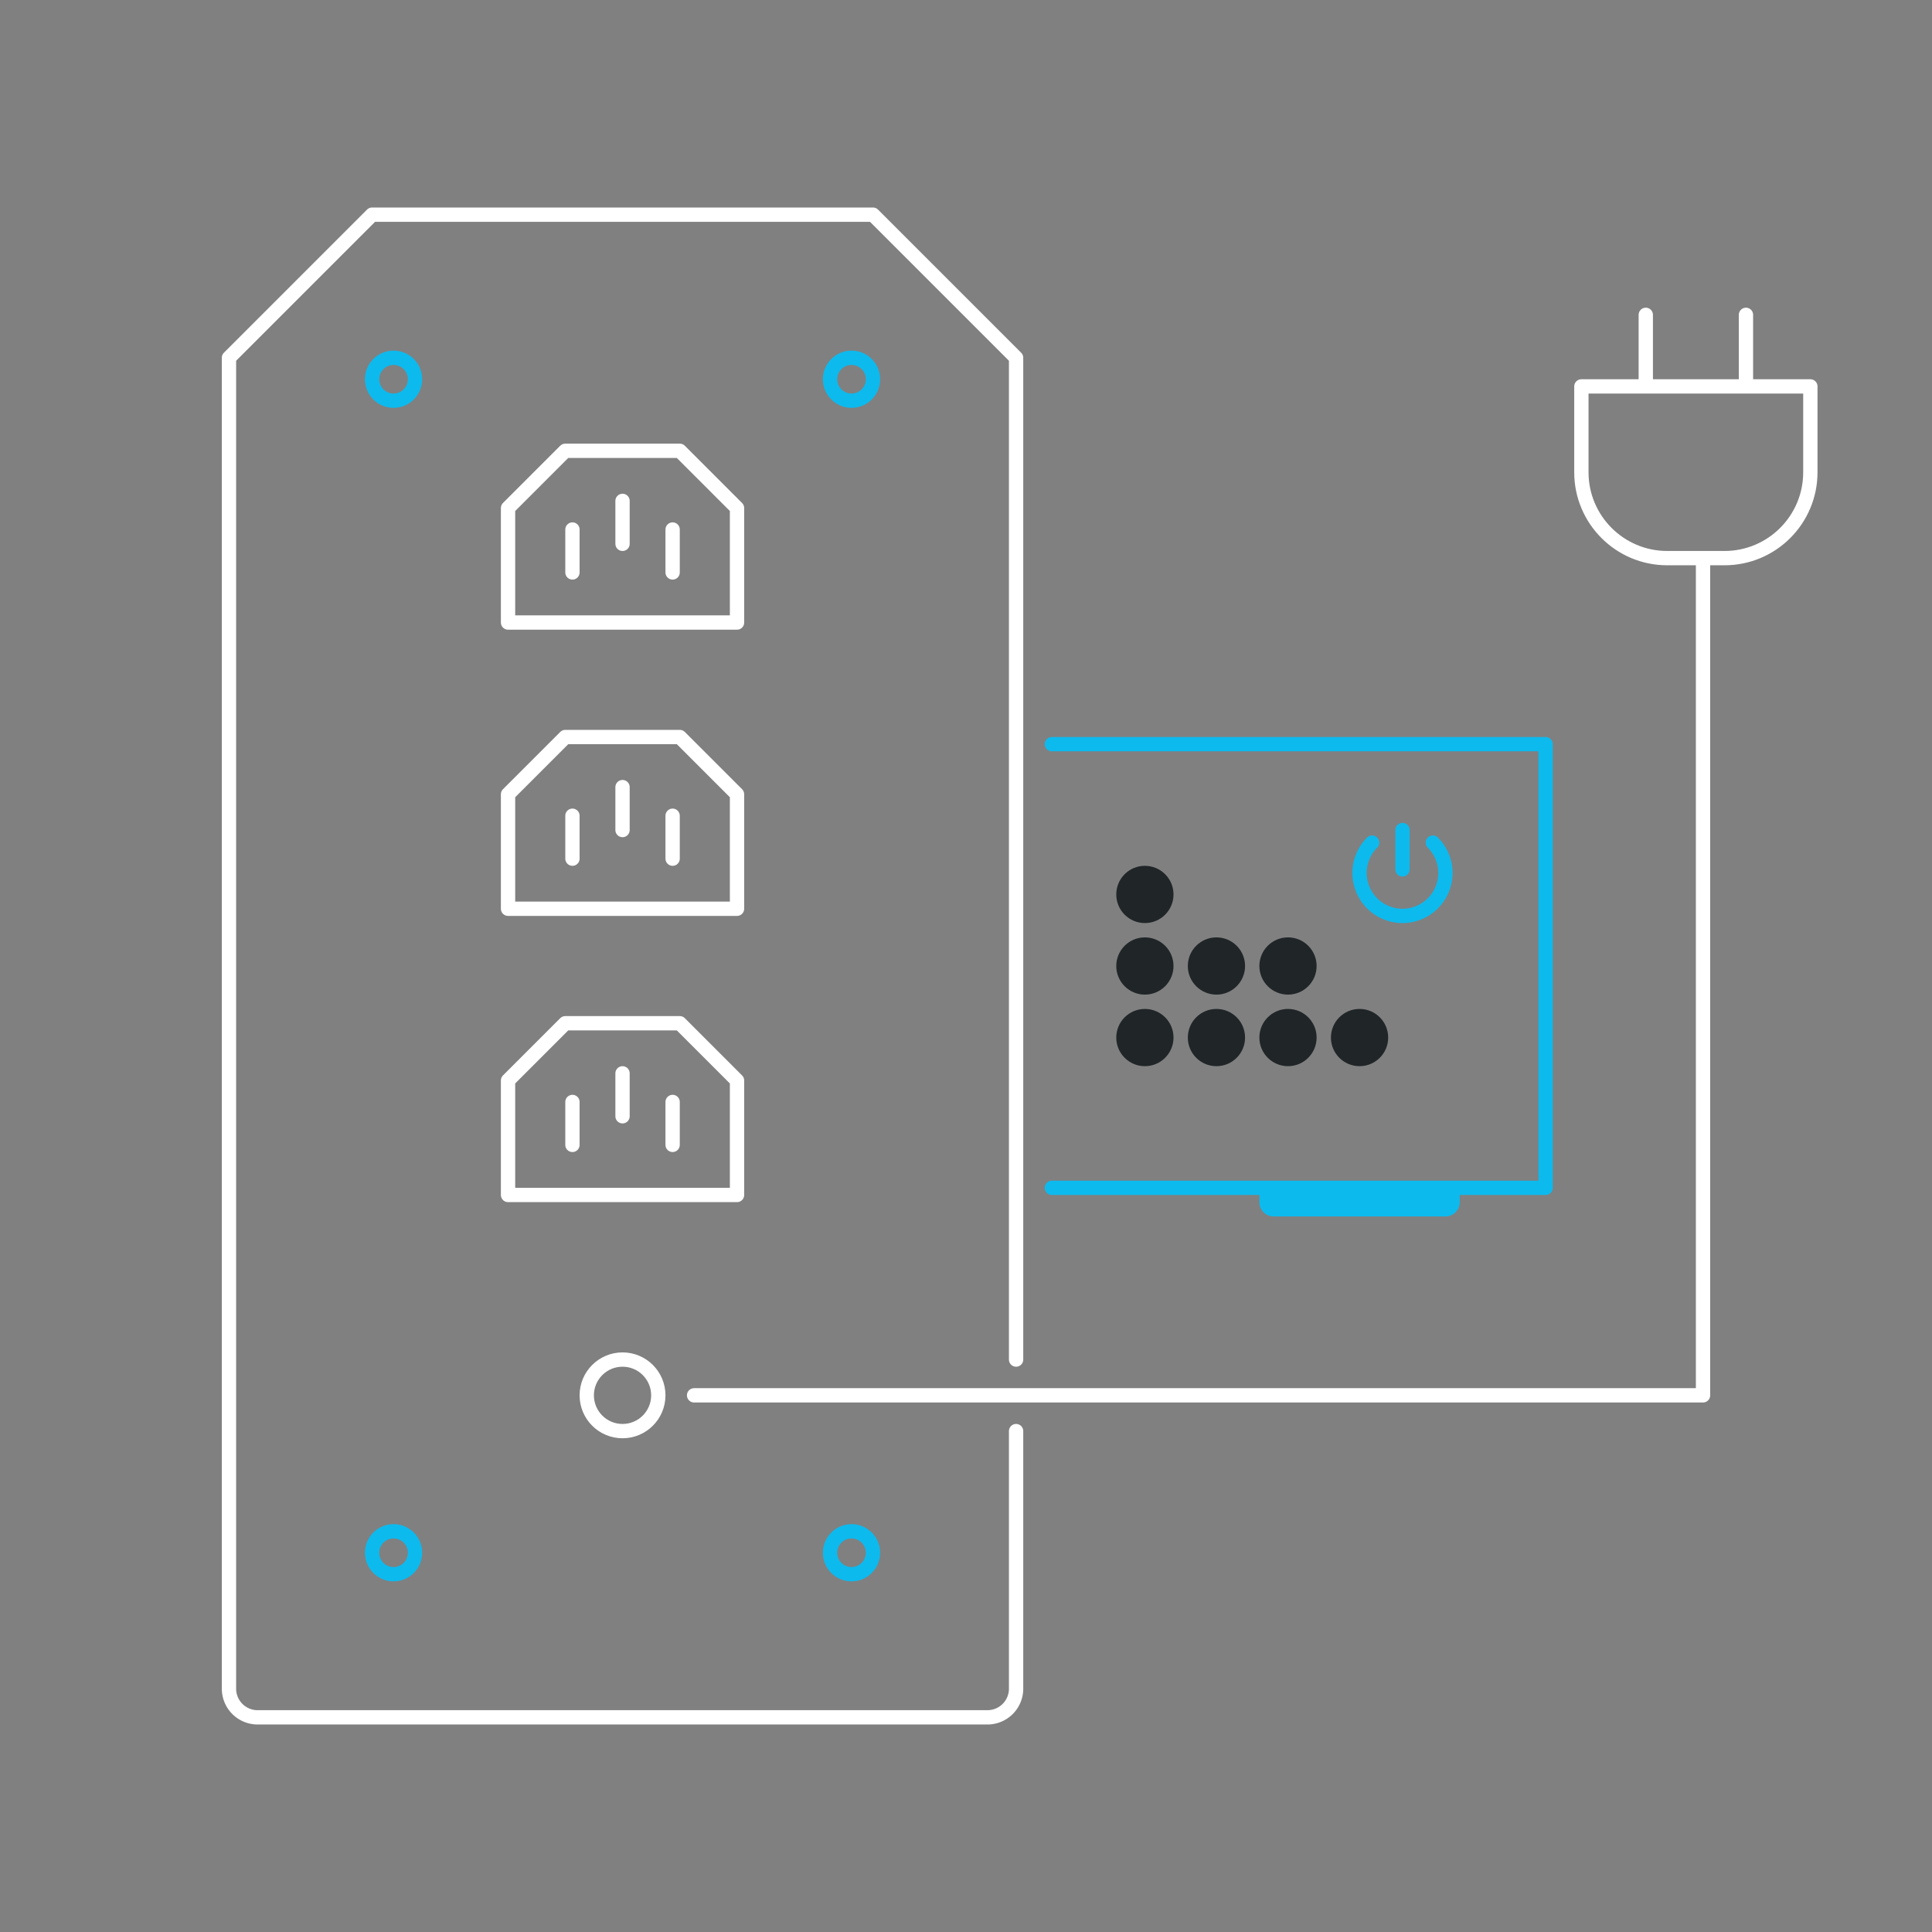 <svg xmlns="http://www.w3.org/2000/svg" width="270" height="270"  viewBox="0 0 270 270">
    <rect x="0" y="0" width="270" height="270" fill="#808080" stroke="none"/>
    <g fill="none" fill-rule="evenodd">
        <g transform="translate(32 30)">
            <path stroke="#FFF" stroke-linecap="round" stroke-linejoin="round" stroke-width="2" d="M110 170v36a4 4 0 0 1-4 4H4a4 4 0 0 1-4-4V20L20 0h70l20 20v140"/>
            <circle cx="87" cy="23" r="3" stroke="#0CBAEE" stroke-linecap="round" stroke-linejoin="round" stroke-width="2"/>
            <circle cx="87" cy="187" r="3" stroke="#0CBAEE" stroke-linecap="round" stroke-linejoin="round" stroke-width="2"/>
            <circle cx="23" cy="23" r="3" stroke="#0CBAEE" stroke-linecap="round" stroke-linejoin="round" stroke-width="2"/>
            <circle cx="23" cy="187" r="3" stroke="#0CBAEE" stroke-linecap="round" stroke-linejoin="round" stroke-width="2"/>
            <path stroke="#0CBAEE" stroke-linecap="round" stroke-linejoin="round" stroke-width="2" d="M115 74h69v62h-69"/>
            <path fill="#0CBAEE" d="M144 136h28v2a2 2 0 0 1-2 2h-24a2 2 0 0 1-2-2v-2z"/>
            <circle cx="55" cy="165" r="5" stroke="#FFF" stroke-linecap="round" stroke-linejoin="round" stroke-width="2"/>
        </g>
        <g fill="#202528" transform="translate(156 121)">
            <circle cx="4" cy="4" r="4"/>
            <circle cx="14" cy="14" r="4"/>
            <circle cx="4" cy="14" r="4"/>
            <circle cx="24" cy="14" r="4"/>
            <circle cx="4" cy="24" r="4"/>
            <circle cx="14" cy="24" r="4"/>
            <circle cx="34" cy="24" r="4"/>
            <circle cx="24" cy="24" r="4"/>
        </g>
        <path stroke="#0CBAEE" stroke-linecap="round" stroke-linejoin="round" stroke-width="2" d="M196 116v5.5"/>
        <g stroke="#FFF" stroke-linecap="round" stroke-linejoin="round" stroke-width="2">
            <path d="M79 63h16l8 8v16H71V71zM87 70v6M94 74v6M80 74v6"/>
        </g>
        <g stroke="#FFF" stroke-linecap="round" stroke-linejoin="round" stroke-width="2">
            <path d="M79 103h16l8 8v16H71v-16zM87 110v6M94 114v6M80 114v6"/>
        </g>
        <g stroke="#FFF" stroke-linecap="round" stroke-linejoin="round" stroke-width="2">
            <path d="M79 143h16l8 8v16H71v-16zM87 150v6M94 154v6M80 154v6"/>
        </g>
        <path stroke="#FFF" stroke-linecap="round" stroke-linejoin="round" stroke-width="2" d="M97 195h141V78.43M233 78h8c6.627 0 12-5.373 12-12V54h-32v12c0 6.627 5.373 12 12 12zM230 44v10M244 44v10"/>
        <path stroke="#0CBAEE" stroke-linecap="round" stroke-linejoin="round" stroke-width="2" d="M191.757 117.757a6 6 0 1 0 8.485 0"/>
    </g>
</svg>
